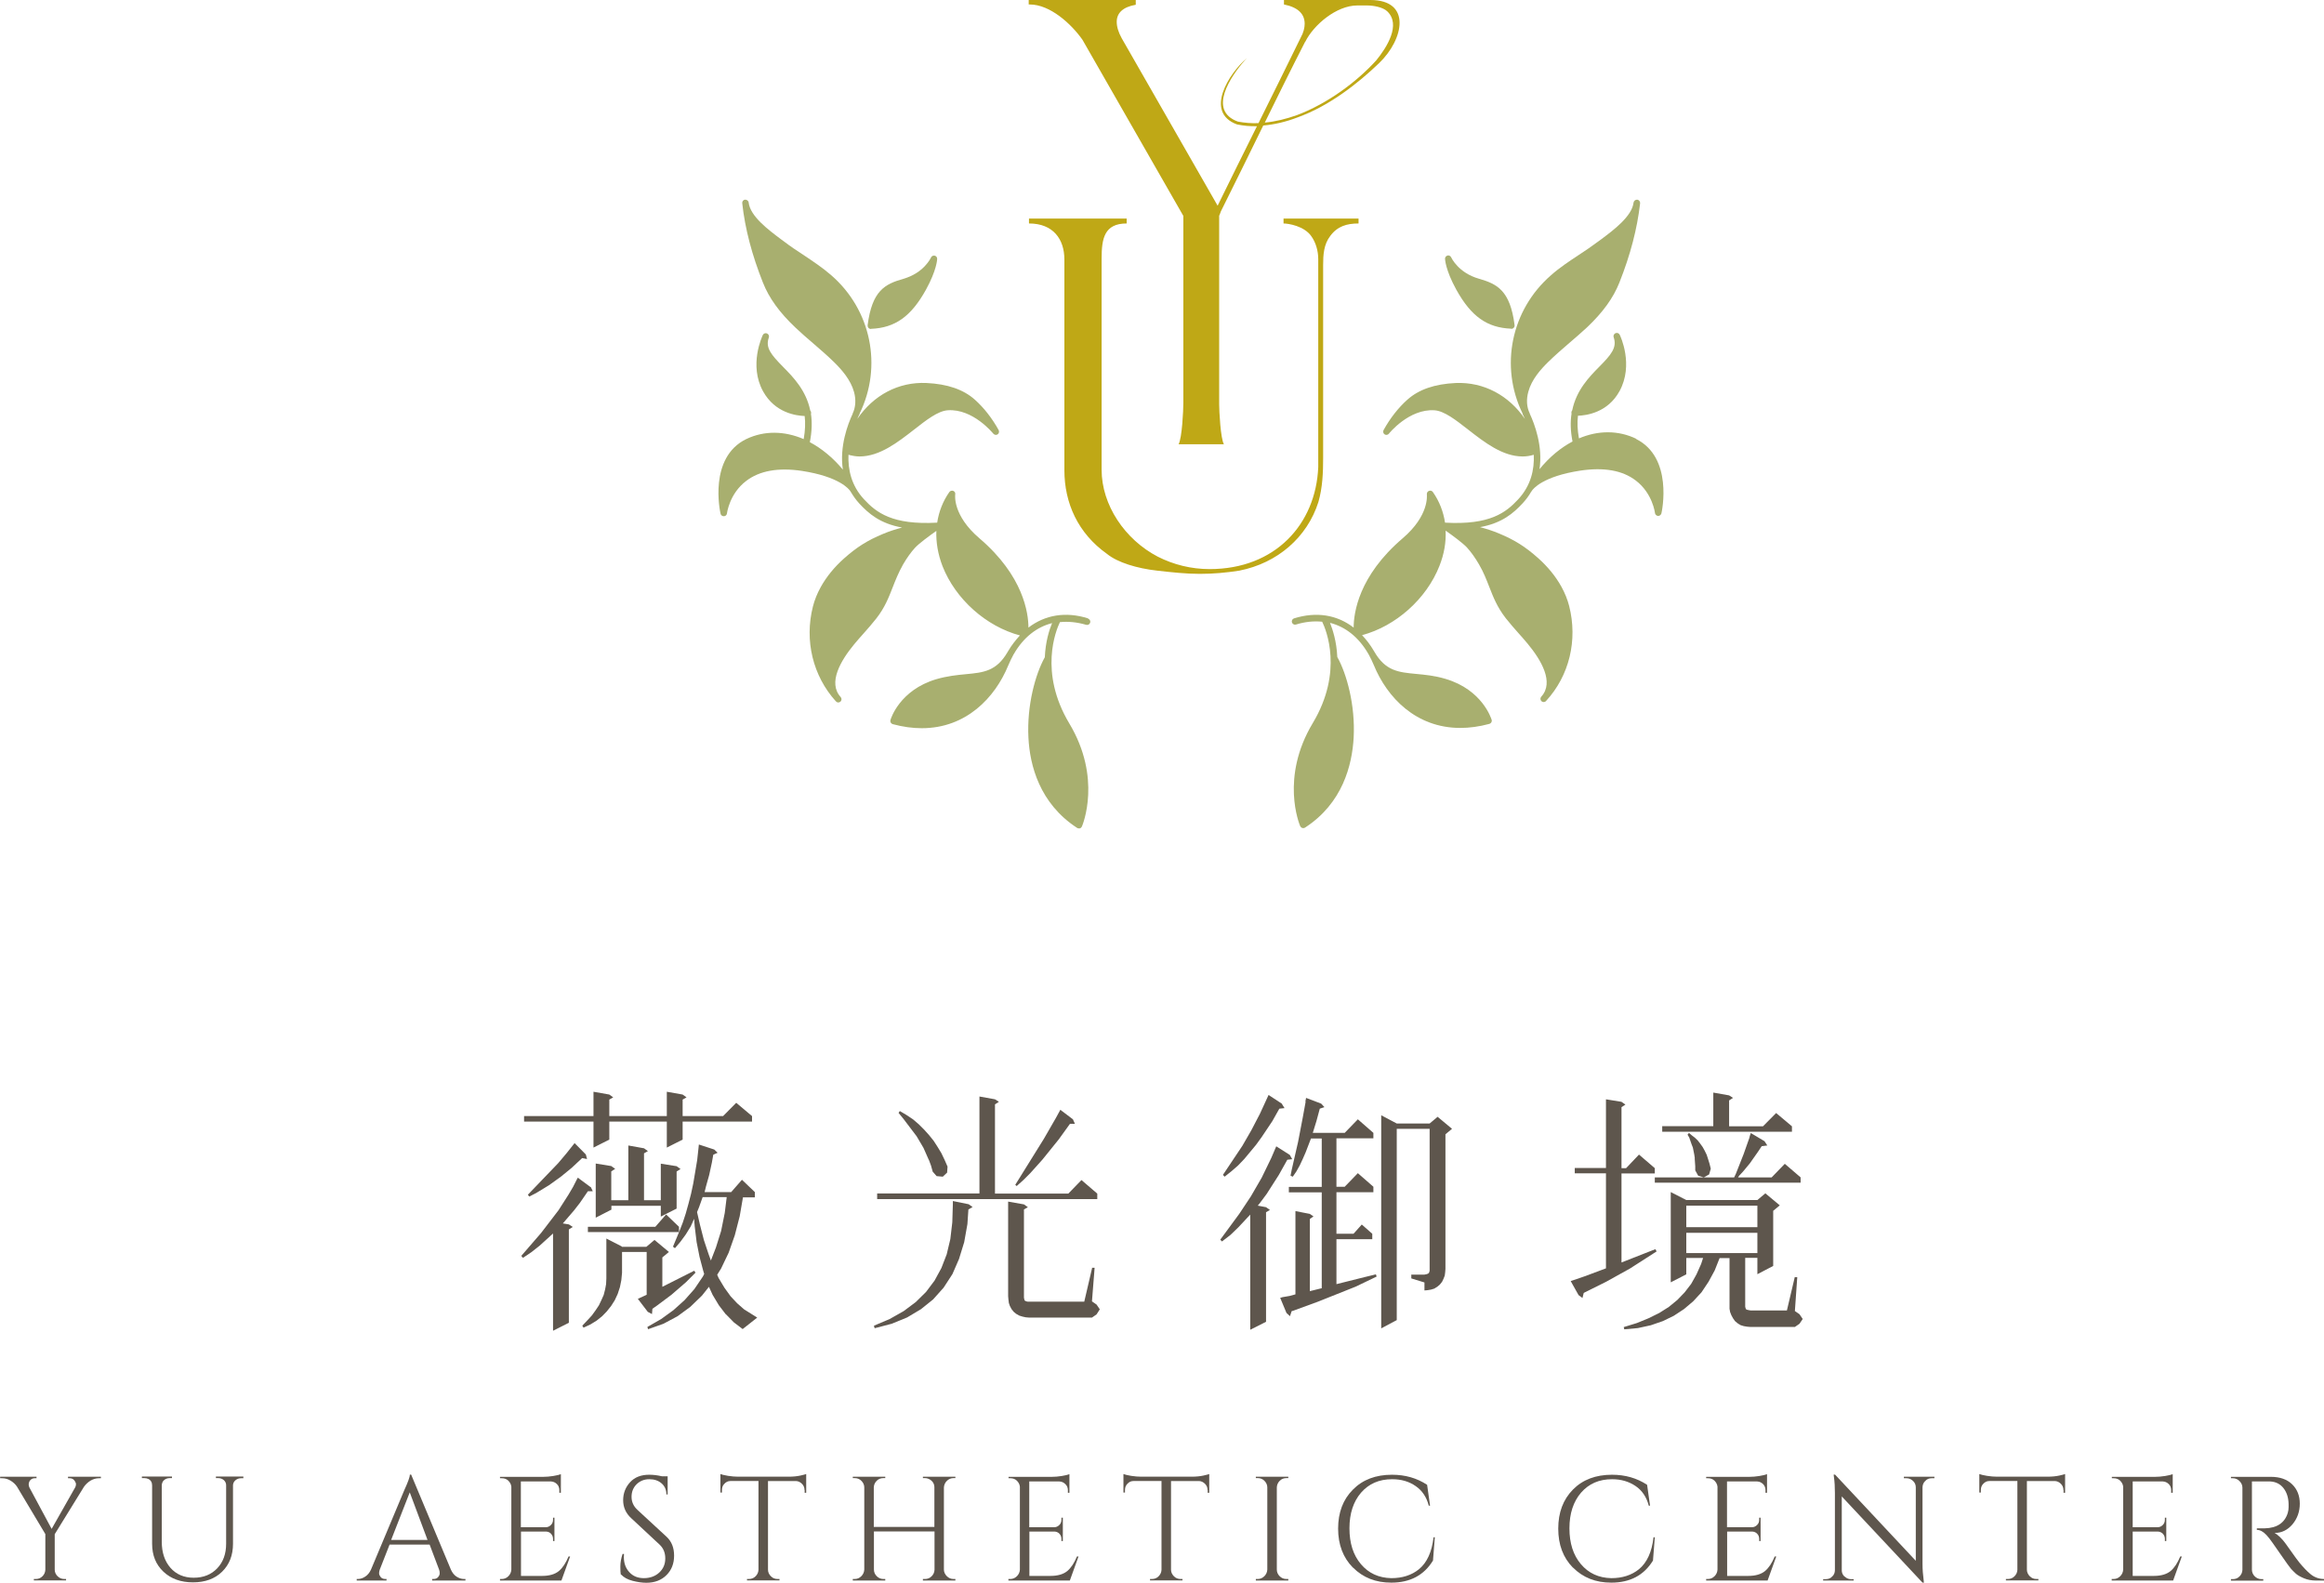 <?xml version="1.0" encoding="UTF-8"?>
<svg id="_圖層_2" data-name="圖層 2" xmlns="http://www.w3.org/2000/svg" width="166.07" height="113.1" viewBox="0 0 166.07 113.1">
  <g id="_設計" data-name="設計">
    <g>
      <g>
        <path d="M62.24,23.5h0c1.73-.07,2.87-.89,3.93-2.8,.77-1.4,.8-2.17,.8-2.2,0-.11-.07-.21-.18-.23-.11-.02-.22,.03-.26,.13-.02,.04-.51,1.11-1.99,1.53-1.29,.37-2.22,.82-2.54,3.31,0,.07,.01,.14,.06,.19,.04,.05,.11,.08,.17,.08" style="fill: #a8af6f;"/>
        <path d="M77.75,44.19c-1.6-.5-3.07-.25-4.26,.66,0-1.03-.35-3.69-3.5-6.38-1.92-1.64-1.74-3.08-1.73-3.14,.02-.11-.04-.21-.14-.25-.1-.04-.22,0-.28,.08-.47,.67-.75,1.41-.87,2.19-3.2,.18-4.35-.72-5.23-1.67-.91-.98-1.15-2.13-1.11-3.18,.27,.07,.53,.12,.79,.12,1.44,0,2.73-1.01,3.9-1.92,.87-.68,1.7-1.33,2.4-1.38,1.81-.13,3.24,1.65,3.26,1.67,.08,.09,.21,.12,.31,.05,.1-.07,.13-.2,.07-.31-.47-.85-1.06-1.6-1.7-2.17-.82-.73-1.96-1.12-3.46-1.19-2.01-.09-3.79,.88-4.94,2.57,.06-.14,.12-.27,.17-.36,0,0,0-.02,0-.03,1.64-3.36,.83-7.4-2.03-9.88-.63-.55-1.33-1.01-2-1.46-.46-.3-.93-.61-1.37-.95l-.22-.16c-.88-.66-2.2-1.64-2.31-2.62h0c-.01-.13-.14-.22-.26-.21-.13,.01-.22,.13-.2,.26h0c.2,1.82,.69,3.68,1.48,5.67,.44,1.11,1.18,2.13,2.32,3.21,.41,.39,.84,.76,1.26,1.12,.5,.43,1.02,.88,1.5,1.35,.54,.53,1.19,1.26,1.43,2.14,.15,.55,.11,1.1-.1,1.53,0,0,0,.02,0,.02-.35,.75-.95,2.34-.7,3.99-.71-.85-1.51-1.51-2.36-1.96,.15-.77,.17-1.43,.08-2.02,.01-.03,.02-.07,.01-.1,0-.05-.02-.1-.06-.14-.3-1.45-1.21-2.38-1.94-3.12-.83-.85-1.29-1.36-1.02-2.1,.04-.12-.02-.24-.13-.29-.11-.05-.25,0-.3,.11-.04,.09-1.02,2.15,.02,4.03,.85,1.54,2.37,1.74,2.97,1.76,.06,.48,.04,1.03-.07,1.65-1.37-.59-2.82-.62-4.11,0-2.7,1.32-1.87,5.17-1.83,5.33,.02,.11,.12,.18,.23,.18h.01c.11,0,.21-.09,.22-.21,0-.01,.17-1.4,1.37-2.31,.95-.73,2.29-.97,3.97-.72,2.68,.41,3.38,1.3,3.48,1.46,0,.01,.02,.03,.02,.04,0,0,.01,0,.01,.01,.17,.28,.36,.56,.61,.83,.67,.72,1.47,1.42,3.05,1.71-.45,.12-.9,.26-1.35,.45-1.13,.47-1.89,.95-2.81,1.77-.68,.61-1.24,1.29-1.65,2.03-.25,.45-.44,.92-.56,1.39-.62,2.44,0,4.97,1.64,6.78,0,0,0,0,0,0,.05,.05,.11,.08,.17,.08,.06,0,.11-.02,.16-.06,.09-.09,.1-.23,.01-.33,0,0,0,0,0,0-.93-1.02,.01-2.61,.97-3.77,.21-.26,.44-.51,.66-.76,.3-.34,.62-.7,.91-1.07,.62-.79,.89-1.5,1.18-2.24,.2-.51,.41-1.04,.74-1.63,.28-.48,.56-.87,.86-1.2,.29-.31,1.02-.85,1.52-1.2-.03,.81,.11,1.66,.44,2.52,.93,2.37,3.13,4.31,5.53,4.95-.3,.33-.59,.69-.84,1.12-.01,.02-.02,.04-.03,.05-.8,1.39-1.72,1.48-2.99,1.6-.63,.06-1.33,.13-2.12,.36-2.62,.78-3.25,2.83-3.27,2.92-.02,.06-.01,.12,.02,.18,.03,.05,.08,.09,.14,.11,.74,.2,1.43,.29,2.08,.29,3.16,0,5.23-2.17,6.18-4.49,.11-.26,.23-.51,.36-.75,0-.02,.02-.03,.03-.05h0c.69-1.2,1.64-1.94,2.74-2.22-.2,.48-.47,1.32-.52,2.44-.68,1.22-1.29,3.45-1.17,5.75,.1,1.97,.79,4.69,3.47,6.44,.04,.03,.08,.04,.13,.04,.02,0,.05,0,.07,0,.07-.02,.12-.07,.15-.13,.06-.14,1.44-3.47-.9-7.37-2.19-3.66-.95-6.66-.67-7.24,.59-.06,1.22,0,1.87,.19,.13,.04,.25-.03,.29-.15,.04-.12-.03-.25-.15-.29" style="fill: #a8af6f;"/>
        <path d="M108,23.5h0c.07,0,.13-.03,.17-.08,.05-.05,.07-.12,.06-.19-.32-2.49-1.26-2.94-2.54-3.31-1.48-.42-1.97-1.49-1.99-1.53-.05-.1-.16-.16-.26-.13-.11,.03-.18,.12-.18,.23,0,.03,.03,.8,.8,2.2,1.06,1.92,2.2,2.73,3.93,2.8" style="fill: #a8af6f;"/>
        <path d="M116.95,31.37c-1.31-.64-2.76-.62-4.12-.04-.11-.6-.13-1.15-.07-1.62,.6-.02,2.13-.22,2.97-1.76,1.03-1.88,.06-3.94,.01-4.03-.05-.11-.19-.16-.3-.11-.11,.05-.17,.18-.13,.29,.26,.74-.19,1.26-1.02,2.1-.73,.74-1.64,1.67-1.94,3.12-.03,.04-.05,.08-.06,.14,0,.03,0,.07,.01,.1-.09,.58-.08,1.24,.07,1.99-.85,.45-1.65,1.11-2.36,1.98,.25-1.64-.35-3.23-.7-3.98,0,0,0-.02,0-.02-.22-.44-.25-.98-.1-1.53,.24-.89,.89-1.61,1.43-2.14,.48-.47,1-.92,1.5-1.35,.42-.36,.85-.73,1.26-1.11,1.14-1.08,1.88-2.1,2.32-3.21,.79-1.99,1.27-3.84,1.48-5.66h0c.01-.13-.08-.25-.21-.26-.12-.01-.24,.08-.26,.21,0,0,0,0,0,0-.11,.98-1.44,1.97-2.31,2.62l-.22,.16c-.44,.33-.91,.65-1.37,.95-.68,.45-1.38,.91-2,1.46-2.86,2.49-3.67,6.52-2.03,9.88,0,0,0,.02,0,.03,.05,.09,.1,.22,.17,.36-1.15-1.68-2.93-2.65-4.94-2.57-1.51,.07-2.64,.46-3.46,1.19-.64,.57-1.23,1.32-1.7,2.17-.06,.11-.03,.24,.07,.31,.1,.07,.24,.04,.31-.05,.01-.02,1.44-1.79,3.26-1.67,.7,.05,1.53,.7,2.4,1.38,1.17,.91,2.46,1.92,3.9,1.92,.26,0,.52-.04,.79-.12,.05,1.05-.2,2.2-1.11,3.18-.88,.95-2.02,1.85-5.23,1.67-.12-.78-.4-1.52-.87-2.19-.06-.09-.18-.12-.28-.08-.1,.04-.16,.14-.15,.25,0,.06,.19,1.5-1.73,3.14-3.15,2.69-3.5,5.34-3.5,6.38-1.18-.91-2.65-1.16-4.26-.66-.12,.04-.19,.17-.15,.29,.04,.12,.17,.19,.29,.15,.65-.2,1.28-.26,1.87-.2,.28,.57,1.53,3.57-.67,7.24-2.34,3.9-.96,7.23-.9,7.37,.03,.06,.08,.11,.15,.13,.02,0,.04,.01,.07,.01,.04,0,.09-.01,.13-.04,2.68-1.74,3.36-4.46,3.47-6.44,.12-2.3-.49-4.53-1.17-5.75-.05-1.12-.33-1.96-.52-2.44,1.1,.28,2.05,1.02,2.74,2.22h0s.02,.03,.03,.05c.13,.24,.25,.49,.36,.75,.95,2.32,3.02,4.49,6.18,4.49,.65,0,1.34-.09,2.08-.29,.06-.02,.11-.06,.14-.11,.03-.05,.04-.12,.02-.18-.03-.09-.66-2.14-3.28-2.92-.79-.24-1.5-.3-2.12-.36-1.27-.12-2.19-.21-2.99-1.6,0-.02-.02-.04-.03-.05-.25-.43-.53-.79-.84-1.12,2.4-.64,4.6-2.58,5.53-4.95,.34-.86,.48-1.7,.44-2.52,.5,.35,1.23,.89,1.52,1.2,.3,.33,.58,.72,.86,1.2,.34,.58,.54,1.11,.74,1.62,.29,.74,.56,1.44,1.18,2.24,.29,.37,.61,.73,.91,1.07,.22,.25,.45,.5,.66,.76,.96,1.16,1.9,2.75,.97,3.77h0c-.09,.1-.08,.24,.01,.33,.05,.04,.1,.06,.16,.06,.06,0,.13-.03,.17-.08,1.66-1.8,2.27-4.34,1.65-6.78-.12-.47-.31-.94-.56-1.39-.41-.74-.97-1.42-1.65-2.03-.92-.82-1.68-1.3-2.81-1.77-.45-.19-.9-.33-1.35-.45,1.58-.29,2.38-.99,3.05-1.71,.25-.27,.45-.55,.61-.83,0,0,0,0,.01,0,0-.01,.02-.03,.02-.04,.1-.16,.8-1.05,3.48-1.46,1.68-.25,3.01-.02,3.96,.71,1.2,.91,1.37,2.31,1.37,2.32,.01,.11,.11,.2,.22,.21,0,0,0,0,.01,0,.11,0,.2-.08,.23-.18,.04-.16,.86-4.01-1.83-5.33" style="fill: #a8af6f;"/>
        <path d="M91.71,15.97c.38,0,1.48,.19,1.98,.89,.34,.46,.51,1.08,.51,1.66v14.86c-.17,4.09-3.08,7.29-7.76,7.29-1.31,0-2.57-.31-3.71-.89-2.36-1.23-4.01-3.7-4.01-6.21v-15.09c0-1.43,.19-2.51,1.79-2.51v-.35h-6.98v.35c1.73,0,2.53,1.12,2.53,2.58v15.05c0,2.35,.97,4.51,3.04,5.98,.76,.62,2.15,1.04,3.59,1.2,1.05,.12,2.07,.23,3.04,.23s1.86-.08,2.83-.23c2.74-.54,4.85-2.39,5.65-4.9,.3-1.04,.34-2.12,.34-3.16v-13.78c0-.73,.04-1.47,.51-2.08,.51-.69,1.18-.89,2.02-.89v-.35h-5.36v.35Z" style="fill: #bfa816;"/>
        <path d="M97.92,0h-2.04s-1.16,0-1.16,0h.53s-3.5,0-3.5,0V.32c1,.2,1.48,.67,1.48,1.38,0,.27-.08,.63-.28,.98-1,2.05-2.01,4.08-3.02,6.12-.5,.02-.99-.02-1.47-.11-2.18-.79-.52-3.24,.51-4.4,.04-.04,.08-.09,.12-.12-.03,.03-.06,.06-.09,.09,.03-.03,.06-.07,.08-.09-1.25,1.07-3.04,3.85-.69,4.72,.47,.1,.95,.14,1.43,.13-.94,1.89-1.88,3.78-2.81,5.68l-6.85-11.96c-.24-.43-.36-.83-.36-1.18,0-.63,.44-1.06,1.36-1.22V0h-7.65V.32h.08c1.44,0,2.96,1.38,3.76,2.52l7.21,12.59v13.38c0,.5-.09,2.49-.34,2.94h3.24c-.24-.4-.34-2.38-.34-2.86V15.42c.04-.08,.08-.2,.12-.31,1.02-2.03,2.02-4.09,3.03-6.14,.81-.07,1.64-.27,2.45-.58,2.26-.81,4.32-2.43,5.83-3.88C100.32,2.81,100.89,0,97.92,0m-4.65,2.99c.6-1.22,2.24-2.6,3.72-2.6,.55,0-.35,0,.2,0-.26,0,.24,0,.5,0,.45,0,1.12,.12,1.43,.41,1.02,.95-.02,2.59-.78,3.52-1.38,1.52-3.46,3.08-5.67,3.91-.76,.27-1.53,.46-2.29,.53,.95-1.93,1.9-3.86,2.88-5.77" style="fill: #bfa816;"/>
      </g>
      <g>
        <path d="M7.22,105.64h-.15c-.21,0-.41,.06-.6,.17-.19,.12-.34,.26-.47,.44l-2.09,3.39v2.53c0,.18,.07,.34,.2,.47,.13,.13,.29,.2,.48,.2h.13v.1H2.42v-.1h.14c.18,0,.34-.06,.47-.19,.13-.13,.2-.28,.21-.47v-2.55l-2.02-3.38c-.11-.17-.26-.31-.45-.43-.19-.12-.4-.18-.61-.18h-.15v-.11H2.61v.11h-.14c-.15,0-.27,.07-.36,.21-.04,.08-.06,.15-.06,.23s.02,.15,.05,.22l1.59,2.96,1.69-2.98c.03-.07,.05-.14,.05-.21s-.03-.14-.08-.22c-.08-.14-.21-.21-.36-.21h-.13v-.11h2.35v.11Z" style="fill: #5e564d;"/>
        <path d="M17.39,105.64h-.17c-.15,0-.28,.05-.39,.14-.11,.09-.17,.21-.18,.35v4.19c0,.83-.26,1.49-.78,2-.52,.51-1.22,.76-2.08,.76s-1.57-.25-2.11-.76c-.54-.51-.81-1.17-.81-2v-4.17c0-.21-.09-.37-.27-.46-.09-.04-.18-.06-.29-.06h-.17v-.11h2.15v.11h-.17c-.15,0-.28,.05-.39,.14-.11,.09-.16,.22-.17,.37v4.04c0,.77,.21,1.39,.62,1.86,.41,.47,.97,.71,1.66,.71s1.25-.22,1.68-.67c.43-.45,.64-1.04,.64-1.76v-4.18c0-.15-.06-.27-.17-.37-.11-.09-.24-.14-.39-.14h-.17v-.11h1.96v.11Z" style="fill: #5e564d;"/>
        <path d="M33.18,112.84h.08v.11h-2.38v-.11h.1c.15,0,.26-.05,.33-.14,.08-.09,.11-.18,.11-.27s-.01-.17-.04-.25l-.68-1.8h-2.86l-.71,1.81c-.03,.09-.04,.17-.04,.25s.04,.17,.11,.26c.07,.09,.19,.14,.33,.14h.09v.11h-2.13v-.11h.09c.18,0,.35-.06,.52-.17,.17-.11,.31-.28,.41-.5l2.39-5.7c.26-.57,.39-.93,.39-1.09h.09l2.84,6.79c.1,.22,.23,.39,.4,.5,.17,.11,.35,.17,.53,.17m-5.21-2.79h2.61l-1.27-3.4-1.33,3.4Z" style="fill: #5e564d;"/>
        <path d="M35.86,112.84c.18,0,.34-.07,.47-.2,.13-.13,.2-.29,.21-.47v-5.93c-.02-.17-.1-.31-.22-.43-.13-.12-.28-.17-.46-.17h-.13v-.1s3.09,0,3.09,0c.22,0,.46-.02,.71-.06,.26-.04,.44-.09,.55-.13v1.33h-.11v-.19c0-.17-.06-.32-.17-.43-.12-.12-.26-.18-.42-.19h-2.16v3.27h1.79c.14,0,.26-.06,.36-.16,.1-.1,.15-.22,.15-.37v-.15h.1v1.67h-.1v-.16c0-.14-.05-.26-.14-.36-.09-.1-.21-.15-.35-.16h-1.8v3.17h1.51c.52,0,.92-.12,1.2-.35,.27-.23,.5-.58,.69-1.04h.11l-.62,1.72h-4.39v-.11h.14Z" style="fill: #5e564d;"/>
        <path d="M44.36,112.52c-.02-.1-.03-.29-.03-.57s.05-.58,.16-.9h.1c0,.08-.01,.15-.01,.23,0,.43,.13,.79,.39,1.07,.26,.29,.61,.43,1.04,.43s.81-.13,1.1-.4c.29-.27,.43-.6,.43-1.01s-.14-.74-.41-.99l-2.03-1.89c-.38-.35-.57-.78-.57-1.28s.17-.93,.5-1.29,.79-.53,1.36-.53c.27,0,.57,.03,.91,.11h.41v1.3h-.09c0-.33-.12-.6-.34-.79-.23-.2-.52-.3-.88-.3s-.66,.12-.91,.36c-.24,.24-.36,.54-.36,.9s.14,.67,.42,.93l2.09,1.93c.35,.33,.53,.77,.53,1.34s-.18,1.03-.54,1.39c-.36,.36-.84,.55-1.44,.55-.31,0-.64-.05-.99-.14-.35-.09-.62-.24-.81-.44" style="fill: #5e564d;"/>
        <path d="M57.49,106.48c0-.17-.06-.32-.18-.44-.12-.12-.26-.19-.42-.2h-2.01v6.34c0,.18,.08,.34,.21,.47,.13,.13,.29,.19,.47,.19h.14v.1h-2.32v-.1h.14c.18,0,.34-.06,.47-.19s.2-.28,.21-.46v-6.35h-2.01c-.17,0-.31,.07-.43,.2-.12,.12-.17,.27-.17,.44v.18h-.11s0-1.32,0-1.32c.11,.04,.29,.09,.55,.13,.26,.04,.5,.06,.72,.06h3.58c.35,0,.63-.03,.86-.08,.23-.05,.37-.09,.42-.11v1.34h-.11v-.19Z" style="fill: #5e564d;"/>
        <path d="M66.1,112.84c.18,0,.34-.06,.47-.19,.13-.13,.2-.28,.21-.47v-2.74h-4.33v2.73c0,.18,.07,.34,.2,.47,.13,.13,.29,.2,.47,.2h.14v.11h-2.32v-.11h.14c.18,0,.34-.07,.47-.2,.13-.13,.2-.29,.21-.47v-5.88c0-.18-.08-.34-.21-.47-.13-.13-.29-.19-.47-.19h-.14v-.1h2.32v.1h-.14c-.18,0-.34,.06-.47,.19-.13,.13-.2,.28-.21,.47v2.83h4.33v-2.83c0-.25-.12-.44-.34-.57-.11-.06-.22-.09-.34-.09h-.14v-.1h2.32v.1h-.14c-.18,0-.34,.07-.47,.2-.13,.13-.2,.29-.21,.47v5.87c0,.18,.08,.34,.21,.47,.13,.13,.29,.2,.47,.2h.14v.11h-2.32v-.11h.14Z" style="fill: #5e564d;"/>
        <path d="M72.2,112.84c.18,0,.34-.07,.47-.2,.13-.13,.2-.29,.21-.47v-5.93c-.02-.17-.1-.31-.22-.43-.13-.12-.28-.17-.46-.17h-.13v-.1s3.09,0,3.09,0c.22,0,.46-.02,.71-.06,.26-.04,.44-.09,.55-.13v1.33h-.11v-.19c0-.17-.06-.32-.18-.43-.12-.12-.26-.18-.42-.19h-2.16v3.27h1.79c.14,0,.26-.06,.36-.16,.1-.1,.15-.22,.15-.37v-.15h.1v1.67h-.1v-.16c0-.14-.05-.26-.14-.36-.09-.1-.21-.15-.35-.16h-1.8v3.17h1.51c.52,0,.92-.12,1.2-.35,.27-.23,.5-.58,.69-1.04h.11l-.62,1.72h-4.39v-.11h.14Z" style="fill: #5e564d;"/>
        <path d="M86.29,106.48c0-.17-.06-.32-.18-.44-.12-.12-.26-.19-.42-.2h-2.01v6.34c0,.18,.08,.34,.21,.47,.13,.13,.29,.19,.47,.19h.14v.1h-2.32v-.1h.14c.18,0,.34-.06,.47-.19s.2-.28,.21-.46v-6.35h-2.01c-.17,0-.31,.07-.43,.2-.12,.12-.17,.27-.17,.44v.18h-.11s0-1.32,0-1.32c.11,.04,.29,.09,.55,.13,.26,.04,.5,.06,.72,.06h3.58c.35,0,.63-.03,.86-.08,.23-.05,.37-.09,.42-.11v1.34h-.11v-.19Z" style="fill: #5e564d;"/>
        <path d="M89.88,112.84c.18,0,.34-.07,.47-.2,.13-.13,.2-.29,.21-.47v-5.88c0-.18-.08-.34-.21-.47-.13-.13-.29-.19-.47-.19h-.14v-.1h2.32v.1h-.14c-.18,0-.34,.06-.47,.19-.13,.13-.2,.28-.21,.47v5.88c0,.18,.07,.34,.2,.47,.13,.13,.29,.2,.48,.2h.14v.11h-2.32v-.11h.14Z" style="fill: #5e564d;"/>
        <path d="M96.68,112.03c-.7-.71-1.06-1.64-1.06-2.79s.35-2.08,1.06-2.79c.7-.71,1.63-1.06,2.79-1.06,.95,0,1.78,.24,2.51,.72l.21,1.49h-.09c-.16-.61-.47-1.08-.94-1.4-.47-.33-1.03-.49-1.68-.49-.93,0-1.66,.32-2.22,.96-.55,.64-.83,1.49-.83,2.55s.27,1.91,.82,2.56c.55,.65,1.27,.98,2.17,1,.79,0,1.45-.21,1.98-.64,.57-.47,.92-1.23,1.04-2.28h.09l-.13,1.66c-.64,1.05-1.63,1.58-2.98,1.58-1.12,0-2.02-.36-2.73-1.07" style="fill: #5e564d;"/>
        <path d="M112.4,112.03c-.7-.71-1.05-1.64-1.05-2.79s.35-2.08,1.05-2.79c.7-.71,1.63-1.06,2.79-1.06,.95,0,1.78,.24,2.51,.72l.21,1.49h-.09c-.16-.61-.47-1.08-.94-1.4s-1.03-.49-1.68-.49c-.93,0-1.66,.32-2.22,.96-.55,.64-.83,1.49-.83,2.55s.27,1.91,.82,2.56c.55,.65,1.27,.98,2.17,1,.79,0,1.45-.21,1.98-.64,.57-.47,.92-1.23,1.04-2.28h.09l-.13,1.66c-.64,1.05-1.63,1.58-2.98,1.58-1.12,0-2.02-.36-2.73-1.07" style="fill: #5e564d;"/>
        <path d="M122.05,112.84c.18,0,.34-.07,.47-.2,.13-.13,.2-.29,.21-.47v-5.93c-.02-.17-.1-.31-.22-.43-.13-.12-.28-.17-.46-.17h-.13v-.1s3.09,0,3.09,0c.22,0,.46-.02,.71-.06,.26-.04,.44-.09,.55-.13v1.33h-.11v-.19c0-.17-.06-.32-.17-.43-.12-.12-.26-.18-.42-.19h-2.16v3.27h1.79c.14,0,.26-.06,.36-.16,.1-.1,.15-.22,.15-.37v-.15h.1v1.67h-.1v-.16c0-.14-.05-.26-.14-.36-.09-.1-.21-.15-.35-.16h-1.8v3.17h1.51c.52,0,.92-.12,1.2-.35,.27-.23,.5-.58,.69-1.04h.11l-.62,1.72h-4.39v-.11h.14Z" style="fill: #5e564d;"/>
        <path d="M138.03,105.64c-.18,0-.33,.06-.45,.19-.13,.12-.19,.27-.2,.45v5.46c0,.41,.03,.8,.08,1.17l.02,.19h-.1l-5.77-6.16v5.27c0,.25,.12,.43,.33,.55,.1,.06,.2,.09,.32,.09h.2v.1h-2.18v-.1h.2c.18,0,.33-.06,.45-.19,.13-.12,.19-.28,.19-.46v-5.5c0-.43-.02-.81-.07-1.15l-.02-.17h.1l5.77,6.16v-5.25c0-.18-.07-.34-.2-.46-.13-.12-.28-.19-.45-.19h-.2v-.11h2.18v.11h-.19Z" style="fill: #5e564d;"/>
        <path d="M147.45,106.48c0-.17-.06-.32-.18-.44-.12-.12-.26-.19-.42-.2h-2.01v6.34c0,.18,.08,.34,.21,.47,.13,.13,.29,.19,.47,.19h.14v.1h-2.32v-.1h.14c.18,0,.34-.06,.47-.19,.13-.13,.2-.28,.21-.46v-6.35h-2.01c-.17,0-.31,.07-.43,.2-.12,.12-.17,.27-.17,.44v.18h-.11s0-1.32,0-1.32c.11,.04,.29,.09,.55,.13,.26,.04,.5,.06,.72,.06h3.58c.35,0,.63-.03,.86-.08,.23-.05,.37-.09,.42-.11v1.34h-.11v-.19Z" style="fill: #5e564d;"/>
        <path d="M151.04,112.84c.18,0,.34-.07,.47-.2,.13-.13,.2-.29,.21-.47v-5.93c-.02-.17-.1-.31-.22-.43-.13-.12-.28-.17-.46-.17h-.13v-.1s3.09,0,3.09,0c.22,0,.46-.02,.71-.06,.26-.04,.44-.09,.55-.13v1.33h-.11v-.19c0-.17-.06-.32-.17-.43-.12-.12-.26-.18-.42-.19h-2.16v3.27h1.79c.14,0,.26-.06,.36-.16,.1-.1,.15-.22,.15-.37v-.15h.1v1.67h-.1v-.16c0-.14-.05-.26-.14-.36-.1-.1-.21-.15-.36-.16h-1.8v3.17h1.51c.52,0,.92-.12,1.2-.35,.27-.23,.5-.58,.69-1.04h.11l-.62,1.72h-4.39v-.11h.14Z" style="fill: #5e564d;"/>
        <path d="M161.6,105.87h-.68v6.31c0,.18,.07,.34,.2,.47,.13,.13,.29,.2,.48,.2h.13v.11s-2.31,0-2.31,0v-.11h.14c.18,0,.34-.06,.47-.19,.13-.13,.2-.28,.21-.47v-5.88c0-.18-.08-.34-.21-.47-.13-.13-.29-.2-.47-.2h-.14v-.1h2.86c.64,0,1.15,.18,1.51,.53,.37,.36,.55,.82,.55,1.39s-.18,1.06-.52,1.47c-.35,.41-.77,.62-1.28,.62,.1,.05,.23,.15,.38,.29,.15,.14,.27,.29,.39,.45,.61,.87,1,1.4,1.19,1.6,.18,.2,.31,.34,.39,.41,.08,.07,.16,.15,.25,.22,.09,.07,.18,.13,.27,.17,.21,.1,.42,.15,.66,.15v.11h-.58c-.3,0-.59-.05-.85-.16-.26-.11-.46-.22-.59-.34-.13-.12-.24-.23-.34-.34-.09-.11-.36-.47-.79-1.1-.43-.62-.68-.98-.75-1.06-.07-.09-.15-.17-.22-.26-.23-.24-.45-.36-.68-.36v-.11c.06,0,.13,0,.22,0s.21,0,.34,0c.88-.02,1.43-.39,1.65-1.1,.04-.14,.06-.27,.06-.4v-.24c-.01-.47-.14-.85-.37-1.14-.23-.29-.55-.45-.94-.47-.17,0-.38,0-.64,0" style="fill: #5e564d;"/>
      </g>
      <g>
        <path d="M42.22,84.83l.14,.3h-.35l-.57,.83-.42,.54-.8,.93,.43,.07,.28,.18-.28,.18v6.67l-1.13,.57v-6.95l-.97,.88-.57,.45-.61,.41-.12-.14,1.41-1.63,1.25-1.63,.71-1.11,.33-.56,.29-.57,.05-.09,.92,.68Zm6.56-6.61l.28,.2-.28,.16v1.18h2.89l.94-.95,1.13,.95v.39h-4.96v1.29l-1.13,.57v-1.86h-4.11v1.29l-1.13,.57v-1.86h-4.96v-.39h4.96v-1.74l1.13,.2,.28,.2-.28,.16v1.18h4.11v-1.74l1.13,.2Zm-6.92,4.27l.09,.34-.35-.07-.75,.7-.77,.63-.85,.61-.92,.56-.49,.25-.1-.13,2.17-2.26,.59-.7,.54-.68,.04-.05,.8,.81Zm2.57,6.61h1.76l.58-.49,1.03,.86-.47,.39v2.1l2.28-1.15,.09,.14-.68,.68-1.04,.9-1.03,.77-.33,.23-.03,.38-.3-.16-.71-.93,.63-.29v-3.06h-1.76v1.49l-.05,.52-.1,.5-.16,.49-.21,.45-.26,.41-.31,.39-.33,.34-.4,.32-.44,.27-.49,.23-.09-.14,.36-.38,.33-.36,.26-.36,.24-.36,.18-.38,.16-.36,.1-.39,.07-.38,.02-.41v-2.85l1.11,.57Zm4.09-1.43v.38h-6.51v-.38h4.82l.77-.88,.92,.88Zm-4.84-1.22l-1.11,.57v-3.87l1.11,.18,.28,.2-.28,.18v2.06h1.22v-3.91l1.12,.2,.28,.2-.28,.16v3.35h1.2v-2.61l1.13,.18,.28,.2-.28,.18v2.65l-1.13,.57v-.77h-3.53v.29Zm8.18,7.47l-.49-.64-.45-.75-.26-.57-.5,.63-.84,.81-.9,.66-1.01,.54-1.1,.39-.05-.16,.99-.57,.87-.63,.8-.72,.7-.79,.61-.9,.09-.18-.07-.23-.26-.98-.21-1.06-.14-1.15-.04-.52-.24,.54-.35,.57-.38,.52-.4,.47-.14-.11,.47-1.13,.23-.59,.21-.64,.19-.68,.19-.73,.16-.75,.14-.83,.14-.84,.1-.91,.02-.2,1.1,.36,.24,.23-.31,.14-.1,.56-.19,.88-.23,.82-.1,.41h1.9l.77-.88,.92,.88v.38h-.85l-.23,1.34-.35,1.36-.44,1.25-.54,1.13-.28,.45,.1,.23,.42,.7,.44,.61,.47,.5,.49,.43,.94,.59-1.04,.82-.63-.48-.56-.57Zm-1.65-8.37l-.26,.73-.14,.34,.21,.91,.28,1.09,.33,.99,.17,.47,.36-.93,.37-1.18,.26-1.29,.14-1.13h-1.72Z" style="fill: #5e564d;"/>
        <path d="M69.2,86.44l-.07,1.04-.23,1.29-.37,1.2-.47,1.08-.63,.97-.75,.84-.87,.7-.99,.59-1.1,.45-1.22,.32-.05-.18,1.13-.48,.99-.56,.87-.65,.73-.72,.61-.81,.49-.9,.38-.98,.26-1.09,.14-1.2,.04-1.29v-.23l1.13,.23,.28,.2-.31,.18Zm-6.52-1.15h7.31v-6.93l1.11,.2,.28,.18-.28,.18v6.38h5.24l.94-.97,1.13,.97v.39h-15.73v-.39Zm3.69-2.4l-.19-.43-.19-.43-.49-.83-.94-1.24-.35-.43,.09-.13,.49,.29,.45,.3,.42,.36,.38,.38,.35,.39,.33,.41,.29,.45,.26,.43,.23,.48,.21,.48-.03,.43-.31,.29-.44-.04-.28-.32-.12-.43-.16-.43Zm11.66,7.71h.19l-.19,2.4,.33,.23,.23,.34-.23,.36-.33,.23h-4.49l-.24-.02-.23-.05-.23-.07-.23-.13-.17-.14-.16-.2-.12-.23-.07-.21-.03-.25-.02-.23v-6.76l1.13,.2,.28,.2-.28,.16v6.31l.02,.09,.02,.09,.04,.04,.09,.04,.09,.02h4.05l.56-2.4Zm-1.36-10.61l.14,.32h-.35l-.8,1.11-1.17,1.45-.87,.97-.47,.47-.5,.45-.1-.09,2.04-3.28,.87-1.51,.31-.57,.9,.68Z" style="fill: #5e564d;"/>
        <path d="M92.17,82.54l.17,.3-.35,.04-.61,1.09-.87,1.36-.47,.63-.16,.2,.59,.11,.28,.2-.28,.16v7.83l-1.13,.57v-8.23l-.85,.91-.56,.54-.61,.47-.12-.13,1.36-1.85,.83-1.25,.77-1.33,.68-1.4,.36-.84,.96,.61Zm-.56-3.64l.18,.29-.37,.04-.5,.89-.77,1.15-.4,.55-.83,1-.45,.47-.47,.41-.49,.39-.12-.13,1.39-2.08,.64-1.11,.61-1.17,.57-1.24,.05-.11,.96,.63Zm.04,13.8l.52-.09,.4-.11v-5.95l1.03,.2,.26,.18-.26,.18v5.16l.85-.21v-6.85h-2.35v-.39h2.35v-3.46h-.77l-.38,.99-.21,.48-.21,.45-.24,.43-.26,.38-.16-.07,.09-.45,.45-1.97,.33-1.72,.21-1.15h-.02l.05-.27,1.08,.41,.23,.25-.33,.11-.24,.89-.26,.84h2.28l.94-.97,1.11,.97v.39h-2.64v3.46h.59l.94-.97,1.11,.97v.39h-2.64v2.97h1.22l.59-.66,.75,.66v.39h-2.56v3.21l2-.5,.82-.2,.05,.16-1.5,.72-2.71,1.08-1.72,.63-.14,.04-.12,.36-.25-.23-.45-1.08,.17-.05Zm9.19-1.61h.94l.1-.02,.09-.02,.09-.04,.04-.04,.02-.02,.02-.07,.02-.07v-10.14h-2.35v13.67l-1.11,.59v-15.23l1.11,.59h2.35l.57-.48,1.03,.86-.47,.39v9.62l-.02,.25-.03,.23-.09,.23-.1,.21-.16,.2-.19,.16-.21,.13-.23,.07-.24,.04-.23,.02v-.57l-.94-.29v-.29Z" style="fill: #5e564d;"/>
        <path d="M113.37,91.16l1.39-.52v-6.79h-2.23v-.38h2.23v-4.91l1.11,.18,.28,.2-.28,.18v4.36h.33l.92-.97,1.13,.97v.38h-2.38v6.36l2.42-.95,.09,.16-1.9,1.22-1.71,.95-1.51,.75-.09,.05-.09,.36-.28-.21-.56-1,1.11-.38Zm14.89,.11h.17l-.17,2.42,.33,.23,.23,.34-.23,.34-.33,.23h-3.17l-.24-.02-.24-.04-.23-.07-.21-.13-.19-.16-.14-.2-.12-.22-.09-.23-.04-.23v-3.62h-.71l-.35,.88-.44,.81-.5,.75-.59,.64-.66,.56-.73,.48-.78,.38-.87,.3-.92,.2-.97,.09-.04-.16,.94-.29,.83-.34,.77-.38,.68-.43,.61-.5,.52-.54,.47-.61,.38-.68,.33-.74,.14-.43h-1.2v1.17l-1.11,.57v-6.45l1.11,.57h5.08l.57-.48,1.03,.86-.47,.39v3.94l-1.13,.59v-1.17h-.87v3.49l.02,.09,.03,.07,.04,.05,.09,.02,.09,.02,.12,.02h2.59l.57-2.42Zm-2.16-9.7l.19,.29-.4,.05-.26,.39-.59,.84-.49,.59-.28,.3-.07,.11h2.4l.94-.97,1.13,.97v.38h-10.42v-.38h5.67l.12-.25,.56-1.42,.31-.88,.09-.25,.04-.16,.07-.21,.99,.59Zm-7.32-1.09h3.65v-2.4l1.13,.2,.28,.18-.28,.18v1.85h2.42l.94-.95,1.13,.95v.39h-9.27v-.39Zm1.72,7.22h5.08v-1.54h-5.08v1.54Zm0,1.85h5.08v-1.45h-5.08v1.45Zm.61-6.77l-.04-.27-.05-.25-.05-.25-.09-.23-.17-.49-.12-.2,.1-.13,.21,.18,.21,.16,.21,.2,.17,.22,.18,.25,.15,.27,.14,.29,.1,.31,.1,.32,.09,.36-.12,.41-.38,.21-.4-.12-.21-.38v-.3l-.04-.56Z" style="fill: #5e564d;"/>
      </g>
    </g>
  </g>
</svg>